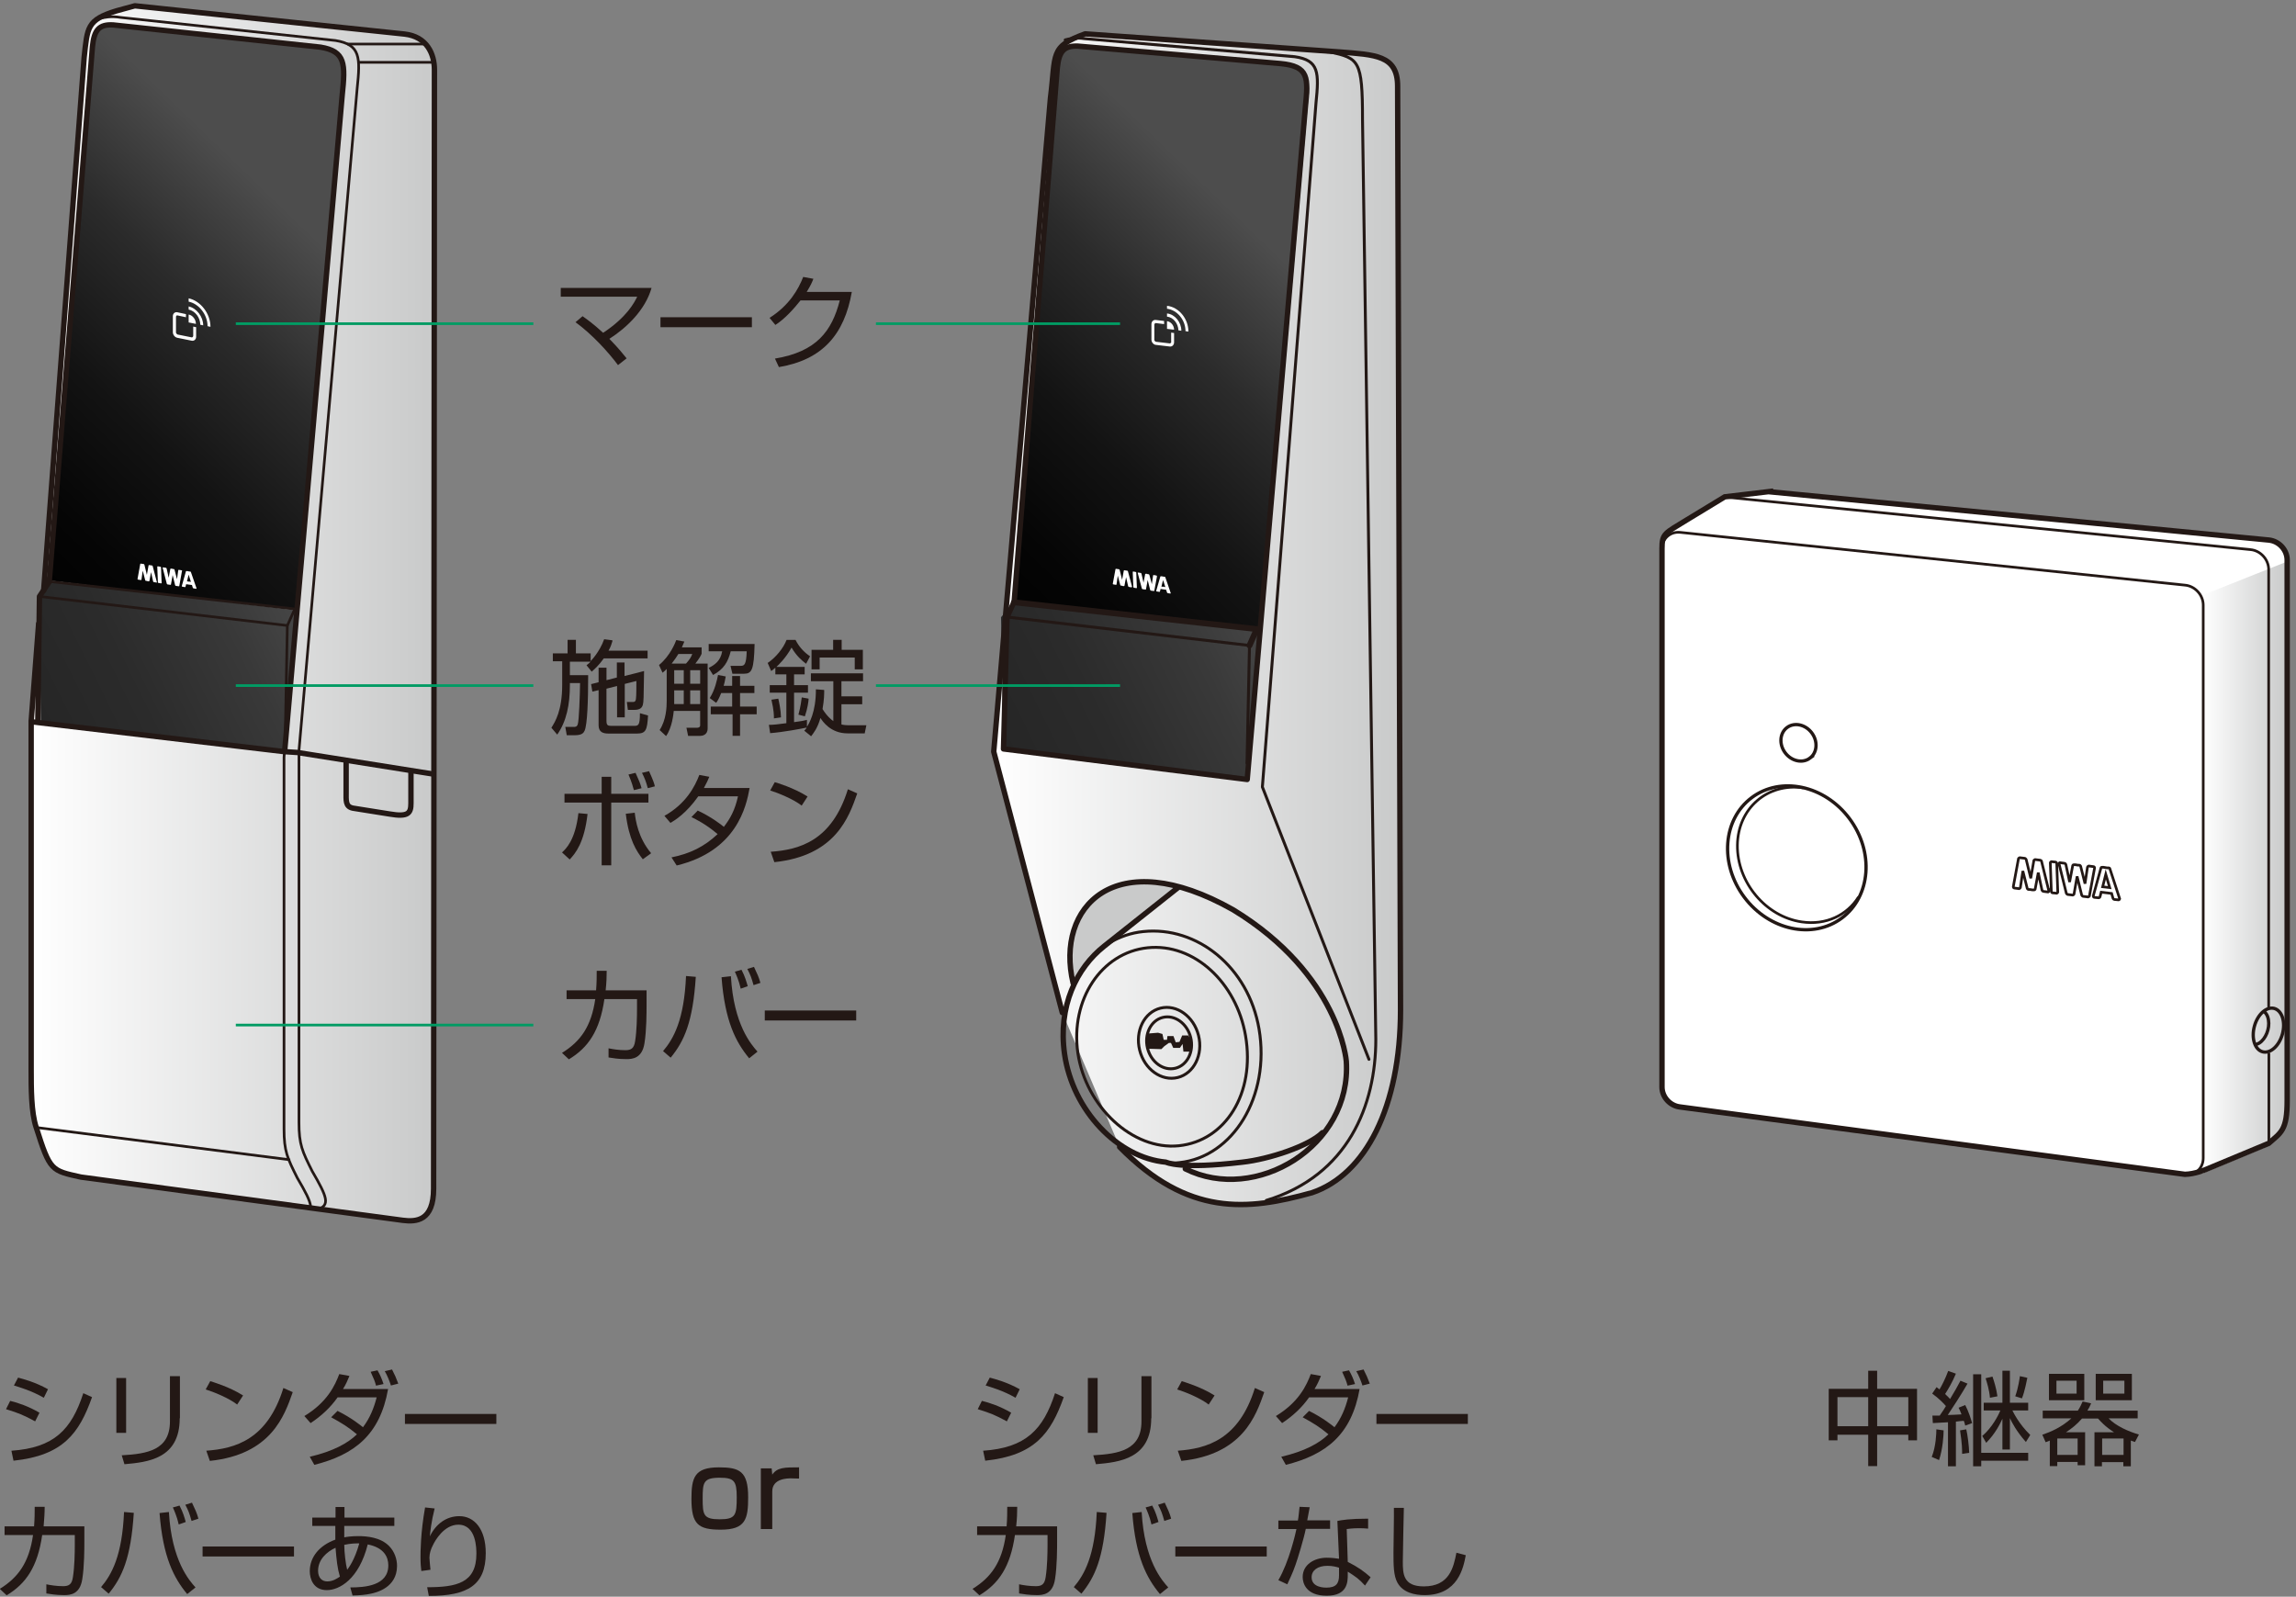 <svg fill="none" height="169" viewBox="0 0 243 169" width="243" xmlns="http://www.w3.org/2000/svg" xmlns:xlink="http://www.w3.org/1999/xlink"><rect x="0" y="0" width="243" height="169" fill="#808080" stroke="none"/><linearGradient id="a"><stop offset="0" stop-color="#fff"/><stop offset="1" stop-color="#c9caca"/></linearGradient><linearGradient id="b" gradientUnits="userSpaceOnUse" x1="233.049" x2="242.086" xlink:href="#a" y1="91.838" y2="91.838"/><linearGradient id="c" gradientUnits="userSpaceOnUse" x1="105.195" x2="148.227" xlink:href="#a" y1="65.549" y2="65.549"/><linearGradient id="d"><stop offset=".27" stop-color="#4d4d4d"/><stop offset=".47" stop-color="#2b2b2b"/><stop offset=".67" stop-color="#131313"/><stop offset=".85" stop-color="#050505"/><stop offset="1"/></linearGradient><linearGradient id="e" gradientUnits="userSpaceOnUse" x1="146.446" x2="98.423" xlink:href="#d" y1="11.808" y2="61.437"/><linearGradient id="f"><stop offset="0" stop-color="#4d4d4d"/><stop offset=".33" stop-color="#393939"/><stop offset=".69" stop-color="#2b2b2b"/><stop offset="1" stop-color="#262626"/></linearGradient><linearGradient id="g" gradientUnits="userSpaceOnUse" x1="136.991" x2="106.383" xlink:href="#f" y1="64.56" y2="79.666"/><linearGradient id="h" gradientUnits="userSpaceOnUse" x1="3.298" x2="45.957" xlink:href="#a" y1="64.911" y2="64.911"/><linearGradient id="i" gradientUnits="userSpaceOnUse" x1="44.176" x2="-3.496" xlink:href="#d" y1="9.873" y2="59.128"/><linearGradient id="j" gradientUnits="userSpaceOnUse" x1="34.676" x2="4.53" xlink:href="#f" y1="62.053" y2="76.939"/><clipPath id="k"><path d="m0 0h242.494v168.941h-242.494z"/></clipPath><g clip-path="url(#k)"><g fill="#231815"><path d="m65.417 38.656c-1.012-1.363-2.749-3.276-4.508-4.552l.748-.638c.418.308 1.077.748 2.177 1.759 2.529-1.671 3.32-3.232 3.606-3.826h-8.092v-.923h9.609c-.66 2.331-2.639 4.222-4.464 5.387 1.011 1.033 1.517 1.693 1.825 2.067l-.901.704z"/><path d="m79.578 33.577v1.056h-9.675v-1.056z"/><path d="m90.154 30.894c-.792 4.53-3.122 7.19-7.718 7.96l-.418-.901c4.398-.726 6.025-2.903 6.861-6.157h-4.156c-.66.836-1.649 1.957-2.661 2.595l-.616-.748c2.089-1.319 3.056-3.034 3.562-4.332l1.077.198c-.154.396-.264.66-.704 1.385h4.794z"/><path d="m3.738 150.448c-1.319-.703-1.693-.857-3.1-1.297l.44-.88c.814.198 1.935.572 3.1 1.254l-.462.923zm-2.529 3.101c4.508-.308 6.355-2.221 7.608-6.091l.924.418c-1.363 3.848-3.078 6.178-8.312 6.728zm3.43-5.607c-1.341-.77-2.617-1.122-3.166-1.298l.44-.835c.638.176 1.825.483 3.166 1.231z"/><path d="m13.347 151.658h-1.033v-5.805h1.033zm5.673-1.539c0 4.309-3.408 4.639-5.849 4.859l-.286-.945c2.727-.154 5.101-.55 5.101-3.585v-4.793h1.056v4.442z"/><path d="m25.111 148.667c-.902-.703-2.551-1.363-3.342-1.605l.484-.879c.176.066 1.979.571 3.474 1.517l-.616.945zm-3.298 4.882c3.079-.22 6.487-1.166 8.18-6.641l.99.44c-.88 2.507-2.287 6.597-8.774 7.278l-.374-1.077z"/><path d="m35.71 149.327c1.517.748 2.551 1.605 2.705 1.737.726-.967 1.143-1.979 1.451-3.166h-4.134c-.77 1.099-1.759 2.001-2.859 2.726l-.66-.747c2.441-1.474 3.254-3.277 3.694-4.442l1.077.198c-.198.462-.352.857-.682 1.385h4.772c-.858 4.86-3.562 6.949-7.806 8.026l-.484-.857c2.463-.572 4.024-1.43 4.992-2.375-.924-.77-1.561-1.166-2.727-1.803l.682-.682zm4.09-2.661c-.132-.483-.198-.659-.572-1.473l.726-.154c.286.506.418.792.638 1.451l-.814.176zm1.583 0c-.154-.483-.418-1.143-.66-1.539l.77-.176c.308.594.418.858.66 1.495l-.77.198z"/><path d="m52.532 149.657v1.055h-9.675v-1.055z"/><path d="m8.928 161.553v1.649c0 .638 0 2.595-.22 3.936-.242 1.627-1.297 1.693-1.913 1.693-.858 0-1.473-.11-1.891-.176v-.967c.44.088 1.055.198 1.781.198.616 0 .924-.198 1.033-.968.176-1.121.198-2.573.198-3.496v-.946h-3.452c-.484 3.365-1.715 5.146-3.76 6.377l-.726-.682c1.957-1.209 3.1-2.792 3.518-5.695h-3.012v-.923h3.122c.066-.836.066-1.495.066-2.067h1.055c0 .638-.044 1.275-.11 2.067h4.332z"/><path d="m10.687 167.995c1.143-1.341 2.243-3.342 2.441-7.96l1.034.088c-.308 4.794-1.231 6.817-2.661 8.554l-.814-.704zm7.19-7.96c.286 5.168 2.177 7.279 2.815 7.982l-.88.704c-1.407-1.693-2.573-3.914-2.925-8.576zm1.034 1.298c-.176-.814-.506-1.539-.616-1.781l.704-.198c.374.703.528 1.275.66 1.737l-.748.264zm1.363-.352c-.242-.858-.33-1.078-.66-1.715l.704-.22c.352.748.506 1.055.682 1.693z"/><path d="m31.115 163.686v1.055h-9.675v-1.055z"/><path d="m35.468 159.508h.99v1.121h5.277v.88h-5.299v.681.528c.176-.044.748-.132 1.473-.132.946 0 2.397.132 3.298 1.078.55.571.814 1.363.814 2.067 0 2.353-2.265 2.836-2.749 2.946-.616.132-1.187.176-1.957.198l-.242-.857c1.539 0 4.024-.176 4.024-2.331 0-.858-.418-1.869-2.177-2.221-.924 3.672-2.99 4.837-4.332 4.837-1.429 0-1.803-1.209-1.803-2.001 0-1.495 1.012-2.726 2.705-3.342 0-.132 0-.242 0-.418v-1.033h-2.441v-.88h2.463v-1.121zm.044 4.31c-.946.439-1.847 1.253-1.847 2.44 0 .726.396 1.122.968 1.122.616 0 1.077-.33 1.341-.506-.264-.879-.352-1.715-.462-3.056zm2.485-.462c-.352 0-.858 0-1.561.154 0 .791.154 2.067.308 2.638.154-.197.792-1.033 1.275-2.77z"/><path d="m46.001 159.662c-.352 1.385-.462 2.44-.506 2.946.616-1.275 1.715-2.133 3.122-2.133 1.583 0 2.793 1.364 2.793 3.914 0 3.365-1.891 4.53-6.025 4.53l-.176-.923c3.1 0 5.211-.44 5.211-3.541 0-.527 0-3.078-1.913-3.078-1.517 0-2.463 1.693-2.683 2.155-.22.418-.374.879-.374 1.341 0 .11.088 1.144.11 1.275l-.968.132c-.044-.351-.088-.769-.088-1.451 0-.506 0-2.573.484-5.277l1.034.11z"/><path d="m76.082 155.308c2.177 0 3.1.395 3.1 3.166 0 2.309-.264 3.43-2.903 3.43-2.397 0-3.1-.571-3.1-3.276 0-2.243.33-3.32 2.902-3.32zm.088 5.497c1.693 0 1.803-.44 1.803-2.353 0-1.715-.286-2.045-1.803-2.045-1.737 0-1.803.506-1.803 2.221s.088 2.177 1.803 2.177z"/><path d="m81.667 155.396.066.681c.528-.769 1.297-.769 2.837-.769v1.187c-.418 0-.594-.022-.836-.022-.374 0-2.001 0-2.001 1.385v3.98h-1.209v-6.42h1.143z"/><path d="m106.58 150.448c-1.319-.703-1.693-.857-3.1-1.297l.44-.88c.813.198 1.935.572 3.1 1.254l-.462.923zm-2.528 3.101c4.507-.308 6.354-2.221 7.608-6.091l.923.418c-1.363 3.848-3.078 6.178-8.311 6.728zm3.43-5.607c-1.341-.77-2.617-1.122-3.166-1.298l.439-.835c.638.176 1.825.483 3.167 1.231z"/><path d="m116.168 151.658h-1.034v-5.805h1.034zm5.673-1.539c0 4.309-3.408 4.639-5.849 4.859l-.286-.945c2.727-.154 5.101-.55 5.101-3.585v-4.793h1.056v4.442z"/><path d="m127.932 148.667c-.902-.703-2.551-1.363-3.343-1.605l.484-.879c.176.066 1.979.571 3.474 1.517l-.615.945zm-3.299 4.882c3.079-.22 6.487-1.166 8.18-6.641l.99.44c-.88 2.507-2.287 6.597-8.774 7.278l-.374-1.077z"/><path d="m138.53 149.327c1.518.748 2.551 1.605 2.705 1.737.726-.967 1.143-1.979 1.451-3.166h-4.134c-.769 1.099-1.759 2.001-2.858 2.726l-.66-.747c2.441-1.474 3.255-3.277 3.694-4.442l1.078.198c-.198.462-.352.857-.682 1.385h4.772c-.858 4.86-3.562 6.949-7.806 8.026l-.484-.857c2.463-.572 4.024-1.43 4.991-2.375-.923-.77-1.561-1.166-2.726-1.803l.681-.682zm4.09-2.661c-.132-.483-.198-.659-.571-1.473l.725-.154c.286.506.418.792.638 1.451l-.814.176zm1.584 0c-.154-.483-.418-1.143-.66-1.539l.77-.176c.307.594.417.858.659 1.495l-.769.198z"/><path d="m155.352 149.657v1.055h-9.675v-1.055z"/><path d="m111.88 161.553v1.649c0 .638 0 2.595-.22 3.936-.242 1.627-1.298 1.693-1.913 1.693-.858 0-1.474-.11-1.891-.176v-.967c.439.088 1.055.198 1.781.198.615 0 .923-.198 1.033-.968.176-1.121.198-2.573.198-3.496v-.946h-3.452c-.484 3.365-1.715 5.146-3.76 6.377l-.726-.682c1.957-1.209 3.101-2.792 3.518-5.695h-3.034v-.923h3.122c.066-.836.066-1.495.066-2.067h1.056c0 .638-.022 1.275-.11 2.067z"/><path d="m113.639 167.995c1.143-1.341 2.243-3.342 2.44-7.96l1.034.088c-.308 4.794-1.231 6.817-2.661 8.554l-.813-.704zm7.19-7.96c.286 5.168 2.177 7.279 2.815 7.982l-.88.704c-1.407-1.693-2.573-3.914-2.924-8.576zm1.034 1.298c-.176-.814-.506-1.539-.616-1.781l.703-.198c.374.703.528 1.275.66 1.737l-.747.264zm1.363-.352c-.242-.858-.33-1.078-.66-1.715l.704-.22c.352.748.506 1.055.681 1.693z"/><path d="m134.067 163.686v1.055h-9.675v-1.055z"/><path d="m138.618 159.508s-.242 1.253-.264 1.407h2.419v.902h-2.573c-.198 1.011-.857 3.166-1.077 3.782-.33.967-.682 1.627-.88 2.089l-.945-.44c1.143-1.957 1.825-4.97 1.913-5.409h-1.913v-.902h2.067c.088-.484.11-.901.176-1.451l1.077.044zm6.179 2.287c-.33-.022-.506-.044-.879-.044-.814 0-1.188.066-1.386.088l.11 3.474c1.122.572 1.693.989 2.419 1.627l-.594.88c-.659-.726-.967-.924-1.825-1.474v.308c0 .748 0 2.243-2.221 2.243s-2.55-1.363-2.55-1.979c0-1.319 1.231-2.045 2.55-2.045.506 0 1.012.066 1.298.11l-.176-4.002c.439-.088 1.275-.242 3.254-.242v1.012zm-3.078 4.134c-.286-.088-.682-.198-1.232-.198-1.033 0-1.671.483-1.671 1.209 0 1.1 1.363 1.1 1.561 1.1 1.012 0 1.342-.418 1.342-1.298v-.791z"/><path d="m148.579 159.596s-.11 4.793-.11 5.695c0 1.297.044 2.617 2.221 2.617 2.727 0 3.145-2.023 3.453-3.563l.989.264c-.242 1.298-.813 4.222-4.354 4.222-1.011 0-2.287-.242-2.88-1.319-.418-.748-.418-1.891-.418-3.189 0-.747.066-4.046.044-4.727h1.099z"/><path d="m198.67 145.083v1.913h4.222v5.453h-.924v-.593h-3.298v3.32h-.946v-3.32h-3.254v.593h-.924v-5.453h4.178v-1.913zm-.946 2.793h-3.254v3.078h3.254zm4.244 0h-3.298v3.078h3.298z"/><path d="m204.453 154.186c.44-1.077.484-2.506.484-2.902l.769.11c0 .528-.087 1.957-.483 3.144l-.77-.33zm3.782-7.74c-.572 1.012-1.715 2.771-2.089 3.321.088 0 1.32-.044 1.452-.066-.11-.308-.22-.528-.308-.704l.703-.286c.374.726.616 1.517.726 1.913l-.726.264c-.066-.264-.088-.352-.154-.506-.176 0-.681.066-.835.088v4.728h-.836v-4.662c-.154 0-1.561.088-1.605.088l-.044-.791h.77c.352-.506.527-.77.659-1.012-.198-.242-.769-.835-1.451-1.319l.462-.682s.264.198.308.242c.22-.352.637-1.165.923-1.957l.814.286c-.352.879-.88 1.759-1.144 2.155.22.198.374.352.528.527.418-.681.814-1.385 1.1-1.935zm-.571 7.455c0-.44-.001-1.1-.22-2.507l.659-.11c.154.66.286 1.759.308 2.485l-.747.11zm2.022-8.444v8.312h4.97v.835h-4.97v.594h-.857v-9.741zm4.728 7.168c-1.011-1.143-1.495-2.089-1.693-2.529v3.321h-.792v-3.255c-.264.572-.747 1.562-1.715 2.551l-.418-.725c1.034-.88 1.716-2.199 1.913-2.705h-1.759v-.814h1.979v-3.386h.792v3.386h1.935v.814h-1.671c.088.176.681 1.429 1.891 2.595zm-3.804-4.661c-.066-.858-.33-1.672-.462-2.089l.726-.176c.132.374.418 1.253.528 2.089l-.792.154zm2.683-.198c.33-.924.461-1.913.483-2.111l.792.176c-.066.285-.264 1.407-.572 2.177l-.703-.22z"/><path d="m220.681 151.57v3.518h-.792v-.352h-2.154v.44h-.792v-2.704c-.11.065-.22.087-.44.175l-.352-.791c.902-.308 2.001-.77 3.079-1.737h-3.035v-.814h3.716c.264-.396.374-.682.506-.967l.902.198c-.11.263-.22.483-.396.769h5.321v.814h-3.078c.769.813 2.133 1.407 3.21 1.715l-.418.791c-.197-.065-.241-.088-.439-.153v2.726h-.792v-.44h-2.265v.44h-.791v-3.606h2.067c-.968-.616-1.43-1.165-1.694-1.451h-1.693c-.571.659-1.121 1.077-1.693 1.451h1.979zm-.088-6.157v2.793h-3.738v-2.793zm-.813.726h-2.133v1.363h2.133zm.109 6.113h-2.154v1.737h2.154zm5.74-6.839v2.793h-3.826v-2.793zm-.88 6.839h-2.265v1.737h2.265zm.088-6.113h-2.243v1.363h2.243z"/><path d="m68.43 104.821v1.65c0 .637 0 2.594-.22 3.936-.242 1.627-1.297 1.693-1.913 1.693-.858 0-1.473-.11-1.891-.176v-.968c.44.088 1.056.198 1.781.198.616 0 .923-.198 1.034-.967.176-1.122.198-2.573.198-3.497v-.945h-3.452c-.484 3.364-1.715 5.145-3.76 6.377l-.726-.682c1.957-1.209 3.1-2.793 3.518-5.695h-3.034v-.924h3.123c.066-.835.066-1.495.066-2.067h1.056c0 .638-.022 1.276-.11 2.067z"/><path d="m70.166 111.264c1.143-1.341 2.243-3.342 2.441-7.96l1.034.088c-.308 4.793-1.231 6.816-2.661 8.554l-.814-.704zm7.19-7.96c.286 5.167 2.177 7.278 2.815 8.004l-.88.704c-1.407-1.694-2.573-3.914-2.925-8.576l.99-.11zm1.034 1.319c-.176-.813-.506-1.539-.616-1.781l.704-.198c.374.704.528 1.298.66 1.737l-.748.264zm1.363-.352c-.242-.857-.33-1.077-.66-1.715l.704-.22c.352.748.506 1.056.682 1.694z"/><path d="m90.617 106.954v1.056h-9.675v-1.056z"/><path d="m64.823 67.836c-.088.286-.176.616-.418 1.033h4.134v.814h-4.64c-.55.792-1.012 1.165-1.275 1.407l-.55-.682c.198-.154.264-.198.44-.374h-2.199v1.429h1.935c0 2.749-.088 5.211-.374 5.871-.11.242-.286.484-1.055.484h-.836l-.154-.879h.858c.198 0 .374 0 .462-.286.132-.418.22-2.946.242-4.354h-1.077v.198c0 2.067-.352 3.848-1.341 5.255l-.616-.726c.396-.638 1.143-1.803 1.143-4.552v-2.485h-.99v-.836h1.561v-1.429h.88v1.429h1.561v.814s.923-.902 1.429-2.309l.858.11zm.462 3.914v-1.627h.814v1.429l2.067-.528c-.044 2.925-.044 3.254-.132 3.584-.088.286-.264.528-.923.528h-.66l-.11-.836h.616c.176 0 .33-.022.352-.374.044-.264.044-1.341.044-1.847l-1.231.308v3.54h-.814v-3.32l-1.121.286v3.408c0 .484.154.528.55.528h2.309c.506 0 .682 0 .682-1.341l.858.242c-.088 1.517-.22 1.913-1.165 1.913h-3.012c-.55 0-1.056-.132-1.056-.879v-3.716l-.66.154-.132-.792.792-.198v-1.539h.836v1.319l1.121-.286z"/><path d="m74.257 68.496v.704c-.088.198-.22.462-.66 1.034h1.297v6.861c0 .726-.594.792-.792.792h-1.275l-.176-.858h1.055c.132 0 .396 0 .396-.264v-1.517h-2.793c-.044.374-.176 1.759-.814 2.661l-.682-.638c.704-1.077.748-2.463.748-3.057v-3.408c-.154.154-.242.242-.44.396l-.374-.814c1.187-.968 1.737-2.397 1.825-2.639l.858.154c-.088.22-.132.33-.264.616h2.067zm-2.463.726c-.176.286-.374.594-.704 1.012h1.517c.374-.418.528-.66.66-1.012h-1.495zm.572 1.715h-1.012v1.429h1.012zm0 2.133h-1.012v1.451h1.012zm1.737-2.133h-1.055v1.429h1.055zm0 2.133h-1.055v1.451h1.055zm3.408-1.781-.198-.814h1.077c.374 0 .594-.088.638-1.539h-1.693c-.286 1.121-.726 1.891-1.869 2.507l-.462-.748c.66-.33 1.253-.748 1.429-1.759h-1.429v-.77h4.859c-.066 2.727-.286 3.144-1.121 3.144h-1.231zm-.022 1.297v-1.034h.836v1.034h1.517v.77h-1.517v1.429h1.759v.814h-1.759v2.287h-.792v-2.287h-2.309v-.814h2.265v-1.429h-1.165c-.242.616-.374.814-.528 1.034l-.682-.506c.55-.836.77-1.913.88-2.441l.814.154c-.088.528-.154.77-.22.99h.923z"/><path d="m87.23 73.047c0 .374 0 .99-.176 2.001.484.792 1.012 1.187 1.143 1.275v-4.222h-2.375v-.836h5.519v.836h-2.287v1.605h2.199v.836h-2.199v2.133c.132.044.418.088.792.088h1.847l-.176.858h-1.825c-1.781 0-2.639-1.275-2.859-1.627-.308 1.099-.77 1.649-.99 1.935l-.726-.594c.154-.154.176-.176.264-.33-.616.132-2.463.484-3.87.594l-.132-.879c.44 0 .879-.044 1.847-.176v-3.232h-1.759v-.792h1.759v-1.143h-1.165v-.704c-.176.154-.264.22-.44.352l-.374-.858c.836-.55 1.671-1.561 2.001-2.441h.946c.352.704.88 1.297 1.539 1.737l-.418.792c-.418-.308-1.034-.836-1.539-1.715-.616 1.121-1.407 1.869-1.605 2.045h2.99v.792h-1.121v1.143h1.473v.792h-1.473v3.122c.726-.088 1.012-.154 1.363-.242v.726c.198-.286.968-1.539.946-3.958l.858.066zm-4.859.901c.088.374.264 1.165.286 1.979l-.748.11c0-.33 0-.836-.264-1.979zm3.21 0c0 .22-.11 1.056-.396 1.869l-.682-.176c.242-.901.308-1.495.352-1.825zm2.595-5.167v-1.055h.902v1.055h2.243v2.067h-.858v-1.253h-3.716v1.253h-.858v-2.067z"/><path d="m59.48 90.221c.396-.352 1.407-1.275 1.737-4.156l.968.088c-.352 3.056-1.275 4.156-1.891 4.816zm5.211-8.004v1.803h3.936v.924h-3.936v6.641h-1.012v-6.641h-3.936v-.924h3.936v-1.803zm2.485 3.782c.088.792.352 2.661 1.737 4.31l-.879.638c-.66-.836-1.473-2.067-1.803-4.816l.946-.11zm-.088-2.375c-.088-.308-.198-.77-.572-1.649l.748-.176c.396.879.484 1.077.638 1.627l-.792.198zm1.473-.198c-.176-.66-.33-1.077-.616-1.627l.748-.176c.462 1.012.55 1.319.616 1.605l-.77.198z"/><path d="m73.817 85.779c1.429.66 2.507 1.495 2.793 1.737.682-.88 1.187-1.803 1.495-3.232h-4.2c-1.275 1.803-2.463 2.529-2.946 2.815l-.638-.748c2.287-1.275 3.232-3.123 3.694-4.332l1.056.198c-.11.286-.264.616-.572 1.187h4.838c-.352 1.957-1.363 6.663-7.718 8.202l-.55-.858c1.957-.396 3.452-1.121 4.882-2.463-1.297-1.099-2.331-1.583-2.771-1.803l.66-.682z"/><path d="m84.856 85.273c-.901-.704-2.551-1.363-3.342-1.605l.484-.879c.176.044 1.979.572 3.474 1.517l-.616.946zm-3.298 4.882c3.078-.22 6.487-1.165 8.18-6.619l.99.44c-.879 2.507-2.287 6.597-8.774 7.278l-.374-1.077z"/></g><path d="m187.378 52.059 52.751 5.101c1.078.11 1.935 1.056 1.935 2.111v57.194c0 3.188-.638 3.386-1.957 4.551l-6.663 2.771s-1.143.484-2.198.506l-53.412-7.125c-1.077-.11-1.935-1.055-1.935-2.111v-56.995c0-1.627.308-1.605 2.661-3.057l3.98-2.419 4.838-.572z" fill="#fff"/><path d="m233.049 124.227.242-1.473v-59.832l8.795-3.496v58.512l-.747 1.737-1.628 1.782z" fill="url(#b)"/><path d="m231.246 124.337c1.077.11 1.935-.682 1.935-1.759v-58.535c0-1.077-.88-2.023-1.935-2.111l-53.412-5.585c-1.077-.11-1.935.682-1.935 1.759" stroke="#231815" stroke-width=".28"/><path d="m240.107 106.702v-46.419c0-1.077-.879-2.023-1.935-2.111l-55.632-5.563" stroke="#231815" stroke-width=".28"/><path d="m187.378 52.059 52.751 5.101c1.078.11 1.935 1.056 1.935 2.111v57.194c0 3.188-.638 3.386-1.957 4.551l-6.663 2.771s-1.143.484-2.198.506l-53.412-7.125c-1.077-.11-1.935-1.055-1.935-2.111v-56.995c0-1.627.308-1.605 2.661-3.057l3.98-2.419 4.838-.572z" stroke="#231815" stroke-width=".57"/><path d="m194.939 97.166c3.072-2.3 3.427-7.017.792-10.536-2.634-3.519-7.261-4.508-10.333-2.208-3.072 2.3-3.426 7.017-.792 10.536 2.635 3.519 7.261 4.508 10.333 2.208z" stroke="#231815" stroke-width=".35"/><path d="m190.874 83.394c-3.804-.572-6.949 2.155-6.993 6.069-.044 3.914 2.991 7.564 6.817 8.114 2.551.374 4.793-.704 6.003-2.639" stroke="#231815" stroke-width=".28"/><path d="m191.557 80.243c.777-.582.865-1.779.195-2.674-.669-.894-1.842-1.147-2.62-.565-.778.582-.866 1.779-.196 2.674.67.894 1.843 1.147 2.621.565z" stroke="#231815" stroke-width=".35"/><path d="m216.843 94.3-.77-3.123c0-.066-.066-.11-.132-.132l-.55-.066s-.11.044-.132.088l-.329 1.891-.484-1.979s-.066-.11-.132-.132l-.55-.066s-.11.044-.132.088l-.549 2.969v.022c0 .066.043.132.109.132l.506.066s.11-.044.132-.11l.264-1.759.462 1.847s.066.11.132.11h.154l.263.044h.154s.11 0 .132-.066l.33-1.759.396 1.847s.066.132.132.132l.506.066s.11-.044.11-.11c0 0 0 0 0-.022z" stroke="#231815" stroke-width=".28"/><path d="m217.92 91.419.77 3.122s.066.11.131.132l.55.066s.11-.044.132-.088l.33-1.891.484 1.979s.066.11.132.132l.549.066s.11-.044.132-.088l.55-2.969s0 0 0-.022c0-.066-.044-.132-.11-.132l-.506-.066s-.11.044-.132.11l-.263 1.759-.462-1.847s-.066-.11-.132-.11h-.154l-.264-.044h-.154s-.11 0-.132.066l-.33 1.759-.395-1.847s-.066-.132-.132-.132l-.506-.066s-.11.044-.11.11v.022z" stroke="#231815" stroke-width=".28"/><path d="m217.678 94.543s.11-.044.11-.11l-.11-3.057s-.044-.132-.11-.132l-.461-.044s-.11.044-.11.11l.11 3.057s.044.132.109.132z" stroke="#231815" stroke-width=".28"/><path d="m224.341 95.136-1.033-3.166c0-.066-.066-.11-.132-.11h-.154l-.396-.066h-.154s-.11 0-.11.066l-.813 2.946v.044c0 .066.044.132.11.132l.462.044s.109-.022.131-.088l.132-.506 1.1.132.154.528s.066.11.132.11l.461.044s.11-.044.11-.11zm0 0s0-.022 0-.044zm-1.803-1.275.33-1.319.418 1.407z" stroke="#231815" stroke-width=".28"/><path d="m241.568 109.427c.339-1.267-.052-2.472-.873-2.692-.821-.219-1.762.63-2.101 1.897s.052 2.472.873 2.692c.822.219 1.762-.63 2.101-1.897z" stroke="#231815" stroke-width=".35"/><path d="m239.535 107.01c.264.154.484.484.55.946.154.923-.286 2.001-.967 2.441-.154.087-.308.153-.44.175" stroke="#231815" stroke-width=".35"/><path d="m240.129 111.429v9.609" stroke="#231815" stroke-width=".28"/><path d="m118.498 121.401c7.256 7.366 13.501 6.75 20.362 4.837 5.651-1.913 9.367-9.059 9.367-19.35l-.308-97.763c0-3.32-2.418-3.32-6.157-3.628l-26.914-1.913c-3.782 1.363-3.078 2.111-3.672 6.795l-6.003 69.177 7.256 27.618" fill="url(#c)"/><path d="m133.561 66.67 4.925-56.402c.396-2.199-.923-3.408-2.99-3.54l-20.999-1.803c-2.199-.132-2.067.132-2.573 3.1l-4.618 55.742z" fill="url(#e)"/><path d="m133.561 66.671-1.561 15.832-25.793-3.232-.264-13.941 1.363-1.583z" fill="url(#g)"/><path d="m113.749 103.524s2.572-2.88 5.585-5.453l5.145-3.936c-6.047-3.166-12.995 2.881-10.73 9.367z" fill="#c9caca"/><path d="m107.306 63.746-.726 1.561-.373 13.963 25.793 3.232 6.156-71.156c.308-3.122.396-4.332-2.638-4.618l-21.461-1.847c-1.452-.044-1.979.55-2.155 2.287l-4.574 56.599" stroke="#231815" stroke-linecap="round" stroke-linejoin="round" stroke-width=".57"/><path d="m106.581 65.307 25.661 3.013-.264 12.446" stroke="#231815" stroke-linecap="round" stroke-linejoin="round" stroke-width=".31"/><path d="m132.242 68.32.769-1.737-25.705-2.837" stroke="#231815" stroke-linecap="round" stroke-linejoin="round" stroke-width=".62"/><path d="m123.512 33.995v.814l.747.088c0-.462-.351-.858-.747-.902z" fill="#fff"/><path d="m123.512 33.181v.33c.659.066 1.187.726 1.209 1.451l.308.044c0-.901-.682-1.737-1.495-1.825z" fill="#fff"/><path d="m123.512 32.346v.33c1.077.132 1.957 1.187 1.957 2.375l.308.044c0-1.363-1.012-2.595-2.265-2.727z" fill="#fff"/><path d="m123.974 36.194s-.066.154-.154.154l-1.495-.176s-.154-.088-.154-.176v-1.649s.044-.154.132-.154l.901.11v-.33l-.901-.11c-.242-.022-.44.176-.44.44v1.649c0 .264.22.528.462.55l1.495.176c.242.022.44-.176.44-.44v-.99l-.308-.044v.99z" fill="#fff"/><path d="m119.818 62.119-.44-1.649s-.044-.066-.066-.066l-.308-.044s-.066 0-.066.044l-.176.968-.263-1.056s-.044-.066-.066-.066l-.308-.044s-.066 0-.066.044l-.286 1.539c0 .044.022.066.066.066l.264.044s.066 0 .066-.044l.132-.923.264.99s.044.066.066.066h.087l.132.044h.088s.066 0.0.066-.022l.176-.924.22.968s.044.066.066.066l.264.044s.066 0 .066-.044z" fill="#fff"/><path d="m122.435 60.975s-.022-.066-.066-.066l-.264-.044s-.066 0-.066.044l-.132.923-.264-.99s-.044-.066-.066-.066h-.088l-.132-.044h-.088s-.066 0-.066.022l-.176.923-.22-.968s-.044-.066-.066-.066l-.263-.044s-.066 0-.066.044l.439 1.649s.044.066.066.066l.308.044s.066 0 .066-.044l.176-.968.264 1.055s.044.066.066.066l.308.044s.066 0 .066-.044l.286-1.539z" fill="#fff"/><path d="m120.192 60.536-.242-.044s-.066 0-.066.044l.066 1.605s.022.066.066.066l.242.044s.066 0 .066-.044l-.066-1.605s-.022-.066-.066-.066z" fill="#fff"/><path d="m123.908 62.778-.572-1.671c0-.022-.044-.066-.066-.066h-.088l-.22-.044h-.088s-.066 0-.066.022l-.439 1.517c0 .044.022.066.066.066l.263.044s.066 0 .066-.044l.066-.264.286.044.308.044.088.286s.044.066.066.066l.264.044s.066 0 .066-.044zm-.792-.682h-.198l.176-.704.242.748-.198-.044z" fill="#fff"/><path d="m124.648 114.046c1.72-.429 2.705-2.42 2.2-4.447-.505-2.026-2.309-3.322-4.03-2.893-1.72.429-2.705 2.42-2.2 4.447.505 2.026 2.31 3.322 4.03 2.893z" stroke="#231815" stroke-miterlimit="10" stroke-width=".31"/><path d="m124.743 93.893-7.872 6.244c-2.924 2.309-4.925 6.355-4.2 11.435.858 5.959 5.63 10.972 10.731 11.434 0 0 1.429.792 8.092 0 2.814-.308 7.058-1.715 8.466-3.122" stroke="#231815" stroke-linecap="round" stroke-linejoin="round" stroke-width=".57"/><path d="m117.465 99.764c1.055-.616 2.243-1.033 3.54-1.165 5.673-.594 11.126 3.738 12.248 10.313 1.209 7.146-2.771 13.545-8.422 14.139-.55.066-1.099.066-1.627 0" stroke="#231815" stroke-linecap="round" stroke-linejoin="round" stroke-width=".31"/><path d="m131.823 109.615c1.056 6.135-2.154 11.148-7.058 11.654s-9.851-4.156-10.687-9.807c-.813-5.651 2.485-10.643 7.389-11.149 4.903-.505 9.389 3.673 10.356 9.302z" stroke="#231815" stroke-linecap="round" stroke-linejoin="round" stroke-width=".31"/><path d="m124.403 113.064c1.261-.314 1.983-1.773 1.613-3.257-.37-1.485-1.692-2.434-2.953-2.119-1.261.314-1.983 1.772-1.613 3.257s1.692 2.434 2.953 2.119z" stroke="#231815" stroke-miterlimit="10" stroke-width=".31"/><path d="m126.085 110.121-.33-.528h-.638l-.286.682-.396.044-.241-.66h-.638l-.044.396h-.352l-.132-.616-.462-.132-1.099.088c-.176.528-.11 1.319 0 1.605l1.451.044.308-.308.484-.351h.22l.242.527h.703l.286-.417.088.813h.814l.022-1.165z" fill="#231815"/><path d="m112.737 4.222c.352-.088 1.034-.286 2.067-.132l22.231 1.913c2.573.374 2.573 1.671 2.243 4.926l-5.673 72.366 11.28 28.828" stroke="#231815" stroke-linecap="round" stroke-linejoin="round" stroke-width=".31"/><path d="m125.447 123.71c7.454 3.738 17.635-2.419 17.041-11.391 0 0-.704-9.169-11.984-16.03-12.49-7.058-18.844-.308-16.931 7.762" stroke="#231815" stroke-linecap="round" stroke-linejoin="round" stroke-width=".57"/><path d="m118.498 121.401c7.256 7.366 13.501 6.75 20.362 4.837 5.651-1.913 9.367-9.059 9.367-19.35l-.308-97.763c0-3.32-2.418-3.32-6.157-3.628l-26.914-1.913c-3.782 1.363-3.078 2.111-3.672 6.795l-6.003 69.177 7.256 27.618" stroke="#231815" stroke-linecap="round" stroke-linejoin="round" stroke-width=".57"/><path d="m140.773 5.497c3.035.704 3.43.814 3.43 7.146l1.408 97.367c0 6.949-2.925 14.403-11.589 17.042" stroke="#231815" stroke-linecap="round" stroke-linejoin="round" stroke-width=".31"/><path d="m4.618 62.515 4.288-56.446c.352-3.166.264-3.958 3.43-4.926l1.935-.528 28.542 2.99c2.375.264 3.166 2.111 3.166 3.782l-.088 118.433c0 3.43-1.847 3.518-3.254 3.342l-34.061-4.574c-3.166-.703-3.276-.637-4.75-5.277-.528-1.583-.528-4.134-.528-6.157v-36.787l.792-10.357.528-3.518z" fill="url(#h)"/><path d="m31.554 64.625 4.75-56.622c.396-2.243-1.187-2.771-3.298-2.903l-20.67-2.375c-2.243-.132-2.111.132-2.639 3.166l-4.354 55.566z" fill="url(#i)"/><path d="m31.554 64.625-1.429 14.755-25.815-2.903-.132-13.699 1.187-1.319z" fill="url(#j)"/><path d="m4.618 62.515 4.288-56.446c.352-3.166.264-3.958 3.43-4.926l1.935-.528 28.542 2.99c2.375.264 3.166 2.111 3.166 3.782l-.088 118.433c0 3.43-1.847 3.518-3.254 3.342l-34.061-4.574c-3.166-.703-3.276-.637-4.75-5.277-.528-1.583-.528-4.134-.528-6.157v-36.787l.792-10.357" stroke="#231815" stroke-linecap="round" stroke-linejoin="round" stroke-width=".57"/><path d="m45.869 81.931-14.403-2.287-1.385-.088-26.783-3.167" stroke="#231815" stroke-linecap="round" stroke-linejoin="round" stroke-width=".57"/><path d="m43.494 81.667v3.342c0 1.056-.264 1.495-2.287 1.143l-3.87-.616c-.792-.176-.704-.792-.704-1.759v-3.254" stroke="#231815" stroke-linecap="round" stroke-linejoin="round" stroke-width=".57"/><path d="m5.233 61.547-1.055 1.583-.176 13.259" stroke="#231815" stroke-linecap="round" stroke-linejoin="round" stroke-width=".57"/><path d="m4.178 63.13 26.233 3.078-.242 12.732" stroke="#231815" stroke-linecap="round" stroke-linejoin="round" stroke-width=".28"/><path d="m30.411 66.209.792-1.759-25.969-2.902" stroke="#231815" stroke-linecap="round" stroke-linejoin="round" stroke-width=".28"/><path d="m36.831 4.662h7.982" stroke="#231815" stroke-linecap="round" stroke-linejoin="round" stroke-width=".28"/><path d="m37.975 6.597h7.982" stroke="#231815" stroke-linecap="round" stroke-linejoin="round" stroke-width=".28"/><path d="m19.966 33.291v.836l.77.154c0-.462-.352-.923-.77-.99z" fill="#fff"/><path d="m19.966 32.434v.33c.682.132 1.231.858 1.231 1.605l.308.066c0-.923-.704-1.825-1.539-2.001z" fill="#fff"/><path d="m19.966 31.598v.33c1.099.22 2.001 1.385 2.001 2.595l.308.066c0-1.407-1.056-2.749-2.309-3.013z" fill="#fff"/><path d="m20.45 35.578s-.066.154-.154.132l-1.517-.308s-.154-.11-.154-.198v-1.693s.044-.154.132-.132l.923.198v-.33l-.923-.198c-.242-.044-.462.132-.462.418v1.693c0 .286.22.55.484.594l1.517.308c.242.044.462-.132.462-.418v-1.012l-.308-.066z" fill="#fff"/><path d="m16.602 61.613-.44-1.693s-.044-.066-.066-.066l-.308-.044s-.066 0-.066.044l-.176.99-.264-1.077s-.044-.066-.066-.066l-.308-.044s-.066 0-.066.044l-.286 1.583c0 .044.022.066.066.066l.286.044s.066 0 .066-.044l.132-.946.264 1.012s.044.066.066.066h.088l.132.044h.088s.066 0 .066-.022l.176-.946.22.99s.044.066.066.066l.286.044s.066 0 .066-.044z" fill="#fff"/><path d="m19.284 60.426s-.022-.066-.066-.066l-.286-.044s-.066 0-.066.044l-.132.946-.264-1.012s-.044-.066-.066-.066h-.088l-.132-.044h-.088s-.066 0-.066.022l-.176.946-.22-.99s-.044-.066-.066-.066l-.286-.044s-.066 0-.066.044l.44 1.693s.044.066.066.066l.308.044s.066 0 .066-.044l.176-.99.264 1.077s.044.066.066.066l.308.044s.066 0 .066-.044l.286-1.583z" fill="#fff"/><path d="m16.975 59.986-.264-.044s-.066 0-.066.044l.066 1.649s.022.066.066.066l.264.044s.066 0 .066-.044l-.066-1.649s-.022-.066-.066-.066z" fill="#fff"/><path d="m20.801 62.273-.594-1.715c0-.022-.044-.066-.066-.066h-.088l-.22-.044h-.088s-.066 0-.066.022l-.44 1.561c0 .044.022.066.066.066l.264.044s.066 0 .066-.044l.066-.264.308.044.308.044.088.286s.044.066.066.066l.264.044s.066 0 .066-.044zm-.814-.704-.198-.044.176-.704.242.77-.22-.044z" fill="#fff"/><path d="m33.577 128.02c1.407-.44 1.056-1.32-.528-4.046-1.056-2.111-1.407-2.815-1.407-5.19v-39.338l6.157-70.057c.352-3.342.352-4.662-2.287-5.101l-22.736-2.441c-1.056-.176-1.759 0-2.111.088" stroke="#231815" stroke-linecap="round" stroke-linejoin="round" stroke-width=".28"/><path d="m30.125 79.556 6.091-69.463c.352-3.342.352-4.662-2.287-5.101l-21.945-2.353c-1.495-.088-2.023.528-2.199 2.287l-4.574 56.622" stroke="#231815" stroke-linecap="round" stroke-linejoin="round" stroke-width=".57"/><path d="m32.874 127.668c-.066-.616-.55-1.539-1.407-2.991-1.056-2.11-1.407-2.814-1.407-5.189v-39.338l.044-.616" stroke="#231815" stroke-linecap="round" stroke-linejoin="round" stroke-width=".28"/><path d="m3.826 119.334 26.761 3.408" stroke="#231815" stroke-linecap="round" stroke-linejoin="round" stroke-width=".28"/><path d="m56.446 34.259h-31.488" stroke="#009b63" stroke-miterlimit="10" stroke-width=".28"/><path d="m118.543 34.259h-25.837" stroke="#009b63" stroke-miterlimit="10" stroke-width=".28"/><path d="m56.446 72.564h-31.488" stroke="#009b63" stroke-miterlimit="10" stroke-width=".28"/><path d="m56.446 108.494h-31.488" stroke="#009b63" stroke-miterlimit="10" stroke-width=".28"/><path d="m118.543 72.564h-25.837" stroke="#009b63" stroke-miterlimit="10" stroke-width=".28"/></g></svg>